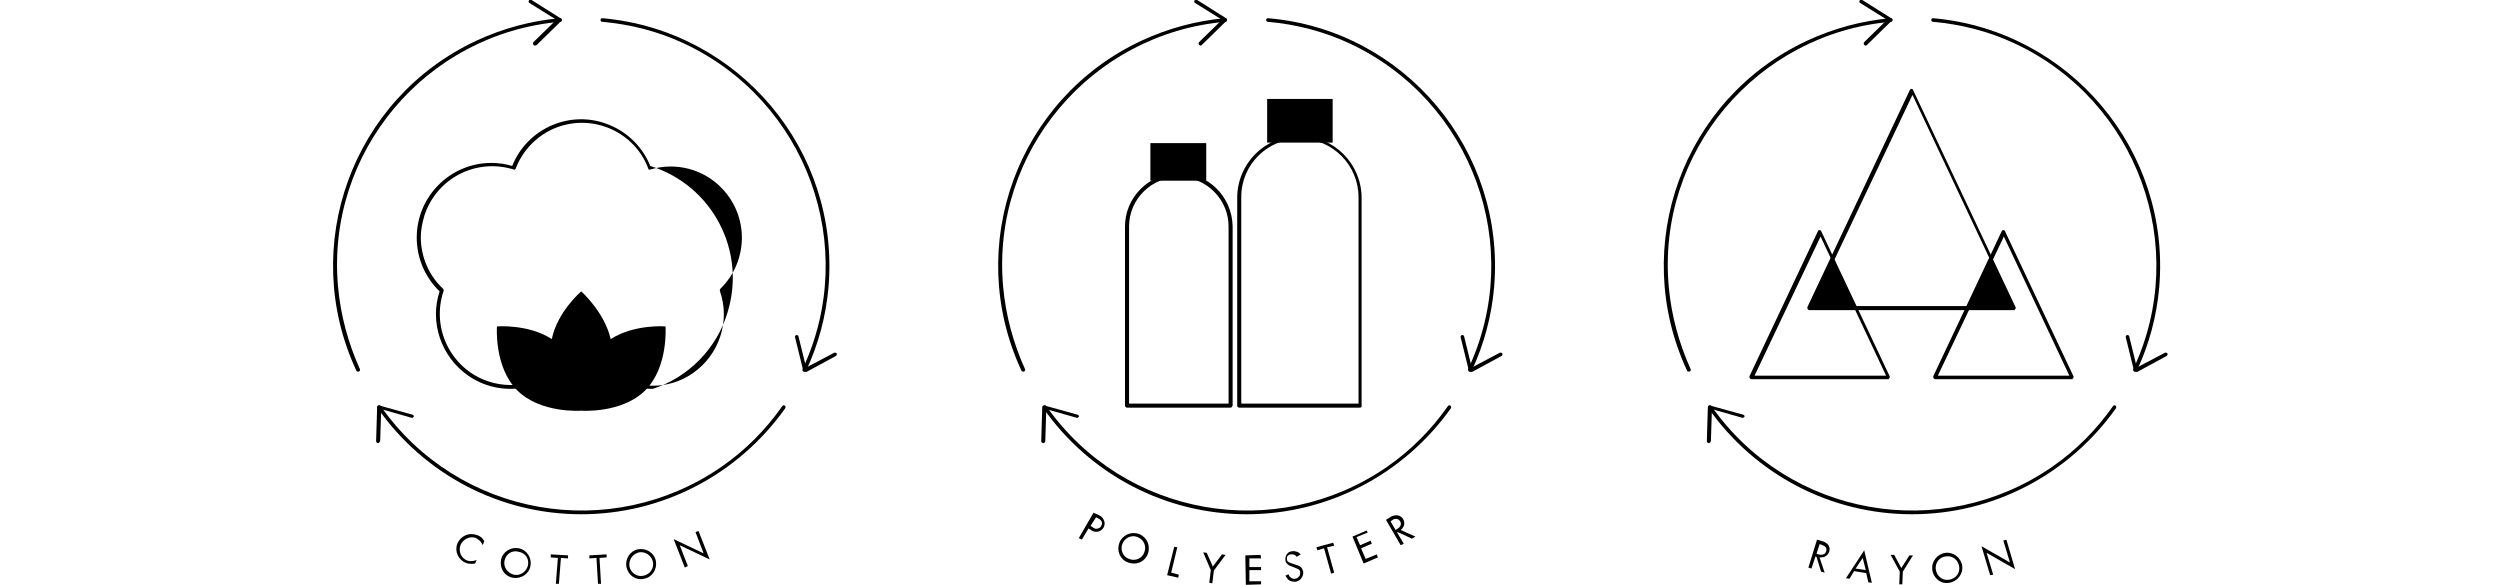 <?xml version="1.0" encoding="utf-8"?>
<!-- Generator: Adobe Illustrator 25.2.3, SVG Export Plug-In . SVG Version: 6.00 Build 0)  -->
<!DOCTYPE svg PUBLIC "-//W3C//DTD SVG 1.1//EN" "http://www.w3.org/Graphics/SVG/1.1/DTD/svg11.dtd">
<svg version="1.1" id="レイヤー_1" xmlns:x="http://ns.adobe.com/Extensibility/1.0/" xmlns:i="http://ns.adobe.com/AdobeIllustrator/10.0/" xmlns:graph="http://ns.adobe.com/Graphs/1.0/"
	 xmlns="http://www.w3.org/2000/svg" xmlns:xlink="http://www.w3.org/1999/xlink" x="0px" y="0px" viewBox="0 0 492.4 115.2"
	 style="enable-background:new 0 0 492.4 115.2;" xml:space="preserve">
<style type="text/css">
	.st0{fill:none;}
</style>
<g id="グループ_497" transform="translate(-130 -5267.776)">
	<g id="グループ_108" transform="translate(130.08 -4280.736)">
		<path id="パス_12" d="M114.4,9649.8c-16,0-30.9-7.8-40.1-20.9c-0.1-0.2-0.1-0.4,0.1-0.5c0.2-0.1,0.4-0.1,0.5,0.1
			c15.3,21.8,45.3,27.1,67.2,11.9c4.6-3.2,8.6-7.2,11.9-11.9c0.1-0.2,0.3-0.2,0.5-0.1c0.1,0.1,0.2,0.3,0.1,0.5
			C145.3,9642,130.4,9649.8,114.4,9649.8z"/>
		<path id="パス_13" d="M74.4,9635.8L74.4,9635.8c-0.2,0-0.4-0.2-0.4-0.4c0,0,0,0,0,0l0.2-6.7c0-0.2,0.2-0.4,0.4-0.3
			c0,0,0.1,0,0.1,0l6.5,1.8c0.2,0.1,0.3,0.3,0.2,0.4s-0.3,0.3-0.4,0.2l-6-1.7l-0.2,6.3C74.7,9635.6,74.5,9635.8,74.4,9635.8z"/>
		<path id="パス_14" d="M158.4,9621.7c-0.1,0-0.1,0-0.2,0c-0.2-0.1-0.3-0.3-0.2-0.5c11.3-24.1,0.8-52.8-23.3-64.1
			c-5.1-2.4-10.6-3.8-16.2-4.3c-0.2,0-0.3-0.2-0.3-0.4c0-0.2,0.2-0.3,0.4-0.3c26.9,2.4,46.8,26.1,44.5,53c-0.5,5.7-2,11.3-4.4,16.4
			C158.7,9621.6,158.6,9621.7,158.4,9621.7z"/>
		<path id="パス_15" d="M158.4,9621.7c-0.2,0-0.3-0.1-0.3-0.3l-1.6-6.5c0-0.2,0.1-0.4,0.3-0.4c0.2,0,0.4,0.1,0.4,0.3l0,0l1.5,6.1
			l5.5-2.9c0.2-0.1,0.4,0,0.5,0.1c0.1,0.2,0,0.4-0.1,0.5l-5.9,3.2C158.5,9621.7,158.5,9621.7,158.4,9621.7z"/>
		<path id="パス_16" d="M70.4,9621.7c-0.1,0-0.3-0.1-0.3-0.2c-11.4-24.5-0.8-53.6,23.7-65c5.2-2.4,10.7-3.9,16.4-4.4
			c0.2,0,0.4,0.1,0.4,0.3c0,0.2-0.1,0.4-0.3,0.4l0,0c-26.5,2.3-46.2,25.7-43.8,52.2c0.5,5.6,2,11.1,4.3,16.2c0.1,0.2,0,0.4-0.2,0.5
			C70.5,9621.7,70.4,9621.7,70.4,9621.7L70.4,9621.7z"/>
		<path id="パス_17" d="M105.3,9557.5c-0.2,0-0.4-0.2-0.4-0.4c0-0.1,0-0.2,0.1-0.3l4.5-4.4l-5.3-3.3c-0.2-0.1-0.2-0.3-0.1-0.5
			c0.1-0.2,0.3-0.2,0.5-0.1l5.7,3.6c0.1,0.1,0.2,0.2,0.2,0.3c0,0.1,0,0.2-0.1,0.3l-4.8,4.7C105.5,9557.4,105.4,9557.5,105.3,9557.5z
			"/>
		<path id="パス_18" class="st0" d="M127,9625.4c-4.6,4.6-12.6,4-12.6,4s-0.6-8,4-12.6s12.6-4,12.6-4S131.6,9620.8,127,9625.4z"/>
		<path id="パス_19" class="st0" d="M101.8,9625.4c4.6,4.6,12.6,4,12.6,4s0.6-8-4-12.6s-12.6-4-12.6-4S97.2,9620.8,101.8,9625.4z"
			/>
		<path id="パス_20" class="st0" d="M120.5,9617.6c0,6.5-6.1,11.7-6.1,11.7s-6.1-5.3-6.1-11.7s6.1-11.7,6.1-11.7
			S120.5,9611.1,120.5,9617.6z"/>
		<path id="パス_21" d="M128.5,9625.1c-4.8,0-9.2-2.3-12-6.2c-1.3,0.2-2.7,0.2-4,0c-4.7,6.6-13.9,8.2-20.5,3.5
			c-5.2-3.7-7.5-10.4-5.5-16.5c-2.9-2.8-4.5-6.6-4.5-10.6c0-8.1,6.6-14.7,14.7-14.7c1.4,0,2.8,0.2,4.1,0.6c3-7.5,11.6-11.2,19.1-8.1
			c3.7,1.5,6.6,4.4,8.1,8.1c12.2,3.8,19,16.7,15.2,28.9C141.1,9617.1,135.6,9622.8,128.5,9625.1z M116.7,9618.2
			c0.1,0,0.2,0.1,0.3,0.2c4.4,6.4,13.1,8,19.4,3.6c5.2-3.6,7.4-10.3,5.3-16.2c0-0.1,0-0.3,0.1-0.4c5.5-5.4,5.7-14.2,0.3-19.8
			c-3.6-3.8-9.1-5.2-14.1-3.7c-0.2,0.1-0.4,0-0.4-0.2c-2.7-7.2-10.8-10.8-18-8.1c-3.7,1.4-6.7,4.4-8.1,8.1c-0.1,0.2-0.3,0.3-0.4,0.2
			c-7.4-2.3-15.2,1.7-17.6,9.1c-0.4,1.4-0.7,2.8-0.7,4.2c0,3.9,1.6,7.6,4.4,10.2c0.1,0.1,0.1,0.2,0.1,0.4
			c-2.5,7.3,1.4,15.3,8.7,17.8c5.9,2,12.5-0.1,16-5.3c0.1-0.1,0.2-0.2,0.3-0.2C113.8,9618.4,115.2,9618.4,116.7,9618.2
			C116.7,9618.2,116.7,9618.2,116.7,9618.2z"/>
		<path id="パス_22" d="M131,9612.8c0,0-6.1-0.5-10.8,2.5c-1.2-5.3-5.8-9.4-5.8-9.4s-4.7,4-5.8,9.4c-4.6-3-10.8-2.5-10.8-2.5
			s-0.6,8,4,12.6s12.6,4,12.6,4s8,0.6,12.6-4S131,9612.8,131,9612.8z"/>
		<path id="パス_23" d="M95,9655.9c-0.1-0.3-0.3-0.5-0.5-0.8c-0.2-0.2-0.5-0.4-0.8-0.6c-1.2-0.5-2.6,0.2-3.1,1.4
			c-0.4,1.2,0.1,2.5,1.3,3c0.3,0.1,0.7,0.2,1.1,0.1c0.3,0,0.5-0.1,0.8-0.2l-0.3,0.7c-0.6,0.1-1.2,0.1-1.8-0.1
			c-1.5-0.6-2.3-2.3-1.7-3.8c0.6-1.5,2.3-2.3,3.8-1.7c0,0,0.1,0,0.1,0c0.6,0.2,1.1,0.6,1.4,1.2L95,9655.9z"/>
		<path id="パス_24" d="M98.6,9658.8c0.3-1.6,1.9-2.6,3.5-2.3c1.6,0.3,2.6,1.9,2.3,3.5s-1.9,2.6-3.5,2.3c0,0,0,0,0,0
			C99.3,9662,98.3,9660.5,98.6,9658.8C98.6,9658.8,98.6,9658.8,98.6,9658.8z M99.3,9658.9c-0.3,1.3,0.6,2.5,1.8,2.8
			c1.3,0.3,2.5-0.6,2.8-1.8c0.3-1.3-0.5-2.5-1.8-2.7C100.8,9656.8,99.6,9657.6,99.3,9658.9C99.3,9658.9,99.3,9658.9,99.3,9658.9z"/>
		<path id="パス_25" d="M110.4,9658.4l-0.4,5.1l-0.6,0l0.4-5.1l-1.4-0.1l0-0.6l3.4,0.2l0,0.6L110.4,9658.4z"/>
		<path id="パス_26" d="M118,9658.4l0.3,5.1l-0.6,0l-0.3-5.1l-1.4,0.1l0-0.6l3.4-0.2l0,0.6L118,9658.4z"/>
		<path id="パス_27" d="M123.3,9660.2c-0.3-1.6,0.7-3.2,2.3-3.5c1.6-0.3,3.2,0.7,3.5,2.3s-0.7,3.2-2.3,3.5c0,0,0,0,0,0
			C125.2,9662.9,123.7,9661.9,123.3,9660.2C123.3,9660.3,123.3,9660.2,123.3,9660.2z M123.9,9660.1c0.3,1.3,1.5,2.1,2.8,1.8
			c1.3-0.3,2.1-1.5,1.8-2.8c-0.3-1.2-1.5-2-2.7-1.8C124.5,9657.6,123.7,9658.8,123.9,9660.1C123.9,9660.1,123.9,9660.1,123.9,9660.1
			z"/>
		<path id="パス_28" d="M134.8,9660.3l-2.2-5.6l5.9,2.8l-1.6-4.2l0.6-0.2l2.2,5.6l-5.9-2.8l1.6,4.1L134.8,9660.3z"/>
	</g>
	<g id="グループ_109" transform="translate(130.08 -4280.736)">
		<path id="パス_29" d="M245.5,9649.8c-16,0-30.9-7.8-40.1-20.9c-0.1-0.2-0.1-0.4,0.1-0.5c0.2-0.1,0.4-0.1,0.5,0.1
			c15.3,21.8,45.3,27.1,67.2,11.9c4.6-3.2,8.6-7.2,11.9-11.9c0.1-0.2,0.3-0.2,0.5-0.1c0.1,0.1,0.2,0.3,0.1,0.5
			C276.4,9642,261.4,9649.8,245.5,9649.8z"/>
		<path id="パス_30" d="M205.4,9635.8L205.4,9635.8c-0.2,0-0.4-0.2-0.4-0.4c0,0,0,0,0,0l0.2-6.7c0-0.2,0.2-0.4,0.4-0.3
			c0,0,0.1,0,0.1,0l6.5,1.8c0.2,0.1,0.3,0.3,0.2,0.4s-0.3,0.3-0.4,0.2l-6-1.7l-0.2,6.3C205.8,9635.6,205.6,9635.8,205.4,9635.8z"/>
		<path id="パス_31" d="M289.5,9621.7c-0.1,0-0.1,0-0.2,0c-0.2-0.1-0.3-0.3-0.2-0.5c11.3-24.1,0.8-52.8-23.3-64.1
			c-5.1-2.4-10.6-3.8-16.2-4.3c-0.2,0-0.3-0.2-0.3-0.4c0-0.2,0.2-0.3,0.4-0.3c26.9,2.3,46.8,26.1,44.5,53c-0.5,5.7-2,11.3-4.4,16.4
			C289.8,9621.6,289.6,9621.7,289.5,9621.7z"/>
		<path id="パス_32" d="M289.5,9621.7c-0.2,0-0.3-0.1-0.3-0.3l-1.6-6.5c0-0.2,0.1-0.4,0.3-0.4c0.2,0,0.4,0.1,0.4,0.3l0,0l1.5,6.1
			l5.5-2.9c0.2-0.1,0.4,0,0.5,0.1c0.1,0.2,0,0.4-0.1,0.5l-5.9,3.2C289.6,9621.7,289.5,9621.7,289.5,9621.7z"/>
		<path id="パス_33" d="M201.4,9621.7c-0.1,0-0.3-0.1-0.3-0.2c-11.4-24.5-0.8-53.6,23.7-65c5.2-2.4,10.7-3.9,16.4-4.4
			c0.2,0,0.4,0.1,0.4,0.3c0,0.2-0.1,0.4-0.3,0.4c0,0,0,0,0,0c-26.5,2.3-46.2,25.7-43.8,52.2c0.5,5.6,2,11.1,4.3,16.2
			c0.1,0.2,0,0.4-0.2,0.5C201.5,9621.7,201.5,9621.7,201.4,9621.7L201.4,9621.7z"/>
		<path id="パス_34" d="M236.4,9557.5c-0.2,0-0.4-0.2-0.4-0.4c0-0.1,0-0.2,0.1-0.3l4.5-4.4l-5.3-3.3c-0.2-0.1-0.2-0.3-0.1-0.5
			c0.1-0.2,0.3-0.2,0.5-0.1l5.7,3.6c0.2,0.1,0.2,0.3,0.1,0.5c0,0,0,0-0.1,0.1l-4.8,4.7C236.6,9557.4,236.5,9557.5,236.4,9557.5z"/>
		<path id="パス_35" d="M267.8,9628.8H244c-0.2,0-0.4-0.2-0.4-0.4v0v-40.9c0-6.8,5.5-12.3,12.3-12.2c6.8,0,12.2,5.5,12.2,12.2
			v40.9C268.2,9628.6,268,9628.8,267.8,9628.8z M244.4,9628h23.1v-40.6c0-6.4-5.1-11.5-11.5-11.6c-6.4,0-11.6,5.1-11.6,11.5
			c0,0,0,0,0,0V9628z"/>
		<rect id="長方形_36" x="249.5" y="9568" width="12.9" height="8.6"/>
		<path id="パス_36" d="M242.3,9628.8h-20.4c-0.2,0-0.4-0.2-0.4-0.4l0,0v-35.1c-0.1-5.8,4.6-10.6,10.5-10.7
			c5.8-0.1,10.6,4.6,10.7,10.5c0,0.1,0,0.1,0,0.2v35.1C242.6,9628.6,242.5,9628.8,242.3,9628.8z M222.2,9628h19.7v-34.7
			c0.1-5.4-4.3-9.9-9.7-9.9c-5.4-0.1-9.9,4.3-9.9,9.7c0,0.1,0,0.1,0,0.2V9628z"/>
		<rect id="長方形_37" x="226.5" y="9576.7" width="11" height="7.4"/>
		<path id="パス_37" d="M216.4,9650c0.5,0.2,0.8,0.6,1,1.1c0.3,0.9-0.2,1.8-1.1,2.1c-0.5,0.1-1,0.1-1.5-0.3l-0.5-0.3l-1.3,2.2
			l-0.6-0.3l2.9-5L216.4,9650z M214.7,9652.1l0.5,0.3c0.4,0.4,1.1,0.3,1.5-0.1c0,0,0.1-0.1,0.1-0.2c0.5-0.8-0.2-1.3-0.6-1.5
			l-0.4-0.2L214.7,9652.1z"/>
		<path id="パス_38" d="M220.4,9655.4c0.6-1.5,2.3-2.3,3.9-1.7c1.5,0.6,2.3,2.3,1.7,3.9s-2.3,2.3-3.9,1.7c0,0,0,0,0,0
			C220.5,9658.7,219.8,9657,220.4,9655.4C220.4,9655.5,220.4,9655.4,220.4,9655.4z M221,9655.6c-0.5,1.2,0.1,2.6,1.3,3
			c1.2,0.5,2.6-0.1,3-1.3c0.5-1.2-0.1-2.5-1.3-3C222.8,9653.8,221.5,9654.4,221,9655.6C221,9655.6,221,9655.6,221,9655.6L221,9655.6
			z"/>
		<path id="パス_39" d="M231.8,9656.3l-1.2,5l1.5,0.4l-0.1,0.6l-2.2-0.5l1.4-5.6L231.8,9656.3z"/>
		<path id="パス_40" d="M238.4,9660.8l-1.5-3.5l0.7,0.1l1.2,2.7l1.8-2.4l0.7,0.1l-2.3,3.1l-0.3,2.5l-0.6-0.1L238.4,9660.8z"/>
		<path id="パス_41" d="M248.3,9658.5l-2.3,0l0,1.7l2.3,0l0,0.6l-2.3,0l0,2.2l2.3,0l0,0.6l-3,0.1l-0.1-5.8l3-0.1L248.3,9658.5z"/>
		<path id="パス_42" d="M255.3,9658.2c-0.1-0.2-0.2-0.3-0.4-0.4c-0.2-0.1-0.4-0.1-0.7-0.1c-0.5,0-0.9,0.4-0.8,0.9c0,0,0,0.1,0,0.1
			c0,0.2,0.1,0.4,0.3,0.5c0.2,0.1,0.4,0.2,0.7,0.3l0.6,0.2c0.3,0.1,0.7,0.2,1,0.4c0.3,0.2,0.5,0.6,0.6,1c0.1,1-0.6,1.9-1.6,2
			c-0.4,0-0.8-0.1-1.2-0.3c-0.3-0.2-0.5-0.6-0.7-0.9l0.6-0.3c0.1,0.3,0.2,0.5,0.5,0.7c0.5,0.4,1.3,0.2,1.6-0.3
			c0.2-0.2,0.2-0.5,0.2-0.8c0-0.3-0.2-0.5-0.4-0.6c-0.2-0.1-0.5-0.2-0.7-0.3l-0.5-0.2c-0.3-0.1-0.6-0.2-0.8-0.4
			c-0.3-0.2-0.5-0.5-0.5-0.9c-0.1-0.8,0.4-1.6,1.2-1.7c0,0,0.1,0,0.1,0c0.3-0.1,0.7,0,1,0.1c0.3,0.1,0.5,0.3,0.7,0.5L255.3,9658.2z"
			/>
		<path id="パス_43" d="M261.3,9656.3l1.4,5l-0.6,0.2l-1.4-5l-1.3,0.4l-0.2-0.6l3.3-0.9l0.2,0.6L261.3,9656.3z"/>
		<path id="パス_44" d="M269.3,9653.4l-2.2,0.9l0.7,1.6l2.1-0.9l0.2,0.6l-2.1,0.9l0.9,2.1l2.2-0.9l0.2,0.6l-2.8,1.2l-2.2-5.3
			l2.8-1.2L269.3,9653.4z"/>
		<path id="パス_45" d="M273.7,9650.4c0.4-0.3,0.9-0.4,1.4-0.4c0.9,0.1,1.5,0.9,1.4,1.8c-0.1,0.4-0.3,0.8-0.7,1.1l2.9,1.3
			l-0.7,0.4l-2.8-1.3l-0.1,0.1l1.3,2.2l-0.6,0.3l-2.9-5L273.7,9650.4z M274.8,9652.9l0.3-0.2c0.7-0.4,0.9-1,0.6-1.5
			c-0.2-0.3-0.5-0.5-0.8-0.5c-0.3,0-0.6,0.1-0.8,0.3l-0.3,0.2L274.8,9652.9z"/>
	</g>
	<g id="グループ_110" transform="translate(130.08 -4280.736)">
		<path id="パス_46" d="M376.5,9649.8c-16,0-30.9-7.8-40.1-20.9c-0.1-0.2-0.1-0.4,0.1-0.5c0.2-0.1,0.4-0.1,0.5,0.1
			c15.3,21.8,45.3,27.1,67.2,11.9c4.6-3.2,8.6-7.2,11.9-11.9c0.1-0.2,0.3-0.2,0.5-0.1c0.1,0.1,0.2,0.3,0.1,0.5
			C407.4,9642,392.5,9649.8,376.5,9649.8z"/>
		<path id="パス_47" d="M336.5,9635.8L336.5,9635.8c-0.2,0-0.4-0.2-0.4-0.4c0,0,0,0,0,0l0.2-6.7c0-0.2,0.2-0.4,0.4-0.3
			c0,0,0.1,0,0.1,0l6.5,1.8c0.2,0.1,0.3,0.3,0.2,0.4s-0.3,0.3-0.4,0.2l-6-1.7l-0.2,6.3C336.8,9635.6,336.7,9635.8,336.5,9635.8z"/>
		<path id="パス_48" d="M420.5,9621.7c-0.1,0-0.1,0-0.2,0c-0.2-0.1-0.3-0.3-0.2-0.5c11.3-24.1,0.8-52.8-23.3-64.1
			c-5.1-2.4-10.6-3.8-16.2-4.3c-0.2,0-0.3-0.2-0.3-0.4c0-0.2,0.2-0.3,0.4-0.3c26.9,2.4,46.8,26.1,44.5,53c-0.5,5.7-2,11.3-4.4,16.4
			C420.8,9621.6,420.7,9621.7,420.5,9621.7z"/>
		<path id="パス_49" d="M420.5,9621.7c-0.2,0-0.3-0.1-0.3-0.3l-1.6-6.5c0-0.2,0.1-0.4,0.3-0.4c0.2,0,0.4,0.1,0.4,0.3l0,0l1.5,6.1
			l5.5-2.9c0.2-0.1,0.4,0,0.5,0.1c0.1,0.2,0,0.4-0.1,0.5l-5.9,3.2C420.7,9621.7,420.6,9621.7,420.5,9621.7z"/>
		<path id="パス_50" d="M332.5,9621.7c-0.1,0-0.3-0.1-0.3-0.2c-11.4-24.5-0.8-53.6,23.7-65c5.2-2.4,10.7-3.9,16.4-4.4
			c0.2,0,0.4,0.1,0.4,0.3c0,0.2-0.1,0.4-0.3,0.4l0,0c-26.5,2.3-46.2,25.7-43.8,52.2c0.5,5.6,2,11.1,4.3,16.2c0.1,0.2,0,0.4-0.2,0.5
			C332.6,9621.7,332.5,9621.7,332.5,9621.7L332.5,9621.7z"/>
		<path id="パス_51" d="M367.4,9557.5c-0.2,0-0.4-0.2-0.4-0.4c0-0.1,0-0.2,0.1-0.3l4.5-4.4l-5.3-3.3c-0.2-0.1-0.2-0.3-0.1-0.5
			c0.1-0.2,0.3-0.2,0.5-0.1l5.7,3.6c0.2,0.1,0.2,0.3,0.1,0.5c0,0,0,0-0.1,0.1l-4.8,4.7C367.6,9557.4,367.5,9557.5,367.4,9557.5z"/>
		<path id="パス_52" d="M396.7,9609.6h-40.4c-0.2,0-0.4-0.2-0.4-0.4c0-0.1,0-0.1,0-0.2l20.2-42.8c0.1-0.1,0.2-0.2,0.3-0.2l0,0
			c0.1,0,0.3,0.1,0.3,0.2l20.2,42.8c0.1,0.2,0,0.4-0.2,0.5C396.8,9609.6,396.8,9609.6,396.7,9609.6z M356.9,9608.8h39.3l-19.6-41.6
			L356.9,9608.8z"/>
		<path id="パス_53" d="M408.1,9623.2h-27c-0.2,0-0.4-0.2-0.4-0.4c0-0.1,0-0.1,0-0.2l13.5-28.6c0.1-0.2,0.3-0.2,0.5-0.1
			c0.1,0,0.1,0.1,0.1,0.1l13.5,28.6c0.1,0.2,0,0.4-0.2,0.5C408.2,9623.2,408.2,9623.2,408.1,9623.2z M381.6,9622.5h25.9l-12.9-27.4
			L381.6,9622.5z"/>
		<path id="パス_54" d="M371.9,9623.2h-27c-0.2,0-0.4-0.2-0.4-0.4c0-0.1,0-0.1,0-0.2l13.5-28.6c0.1-0.2,0.3-0.2,0.5-0.1
			c0.1,0,0.1,0.1,0.1,0.1l13.5,28.6c0.1,0.2,0,0.4-0.2,0.5C372.1,9623.2,372,9623.2,371.9,9623.2z M345.5,9622.5h25.9l-12.9-27.4
			L345.5,9622.5z"/>
		<path id="パス_55" d="M392.1,9599.4l-4.6,9.8h9.2L392.1,9599.4z"/>
		<path id="パス_56" d="M356.3,9609.2h9.2l-4.6-9.8L356.3,9609.2z"/>
		<path id="パス_57" d="M358.8,9655.1c0.5,0.1,0.9,0.4,1.2,0.7c0.5,0.7,0.3,1.7-0.4,2.2c-0.4,0.3-0.8,0.3-1.3,0.3l1,3l-0.7-0.2
			l-0.9-2.9l-0.2-0.1l-0.8,2.4l-0.6-0.2l1.7-5.5L358.8,9655.1z M357.7,9657.6l0.4,0.1c0.8,0.2,1.3,0,1.5-0.6
			c0.1-0.3,0.1-0.7-0.2-0.9c-0.2-0.2-0.5-0.3-0.7-0.4l-0.4-0.1L357.7,9657.6z"/>
		<path id="パス_58" d="M367.5,9661.4l-2.4-0.4l-0.9,1.5l-0.7-0.1l3.6-5.5l1.5,6.4l-0.7-0.1L367.5,9661.4z M367.4,9660.8l-0.6-2.4
			l-1.4,2.1L367.4,9660.8z"/>
		<path id="パス_59" d="M374.1,9661.1l-1.8-3.3l0.7,0l1.4,2.6l1.6-2.5l0.7,0l-2,3.2l-0.1,2.5l-0.6,0L374.1,9661.1z"/>
		<path id="パス_60" d="M380.5,9660.7c-0.2-1.6,1-3.1,2.6-3.3c1.6-0.2,3.1,1,3.3,2.6c0.2,1.6-1,3.1-2.6,3.3c0,0,0,0,0,0
			C382.2,9663.6,380.7,9662.4,380.5,9660.7C380.5,9660.8,380.5,9660.8,380.5,9660.7z M381.2,9660.7c0.2,1.3,1.3,2.2,2.6,2
			c1.3-0.2,2.2-1.3,2-2.6c-0.2-1.3-1.3-2.2-2.6-2C381.9,9658.2,381,9659.4,381.2,9660.7C381.2,9660.7,381.2,9660.7,381.2,9660.7z"/>
		<path id="パス_61" d="M391.9,9661.8l-1.7-5.7l5.6,3.2l-1.3-4.3l0.6-0.2l1.7,5.8l-5.6-3.2l1.3,4.3L391.9,9661.8z"/>
	</g>
</g>
</svg>
